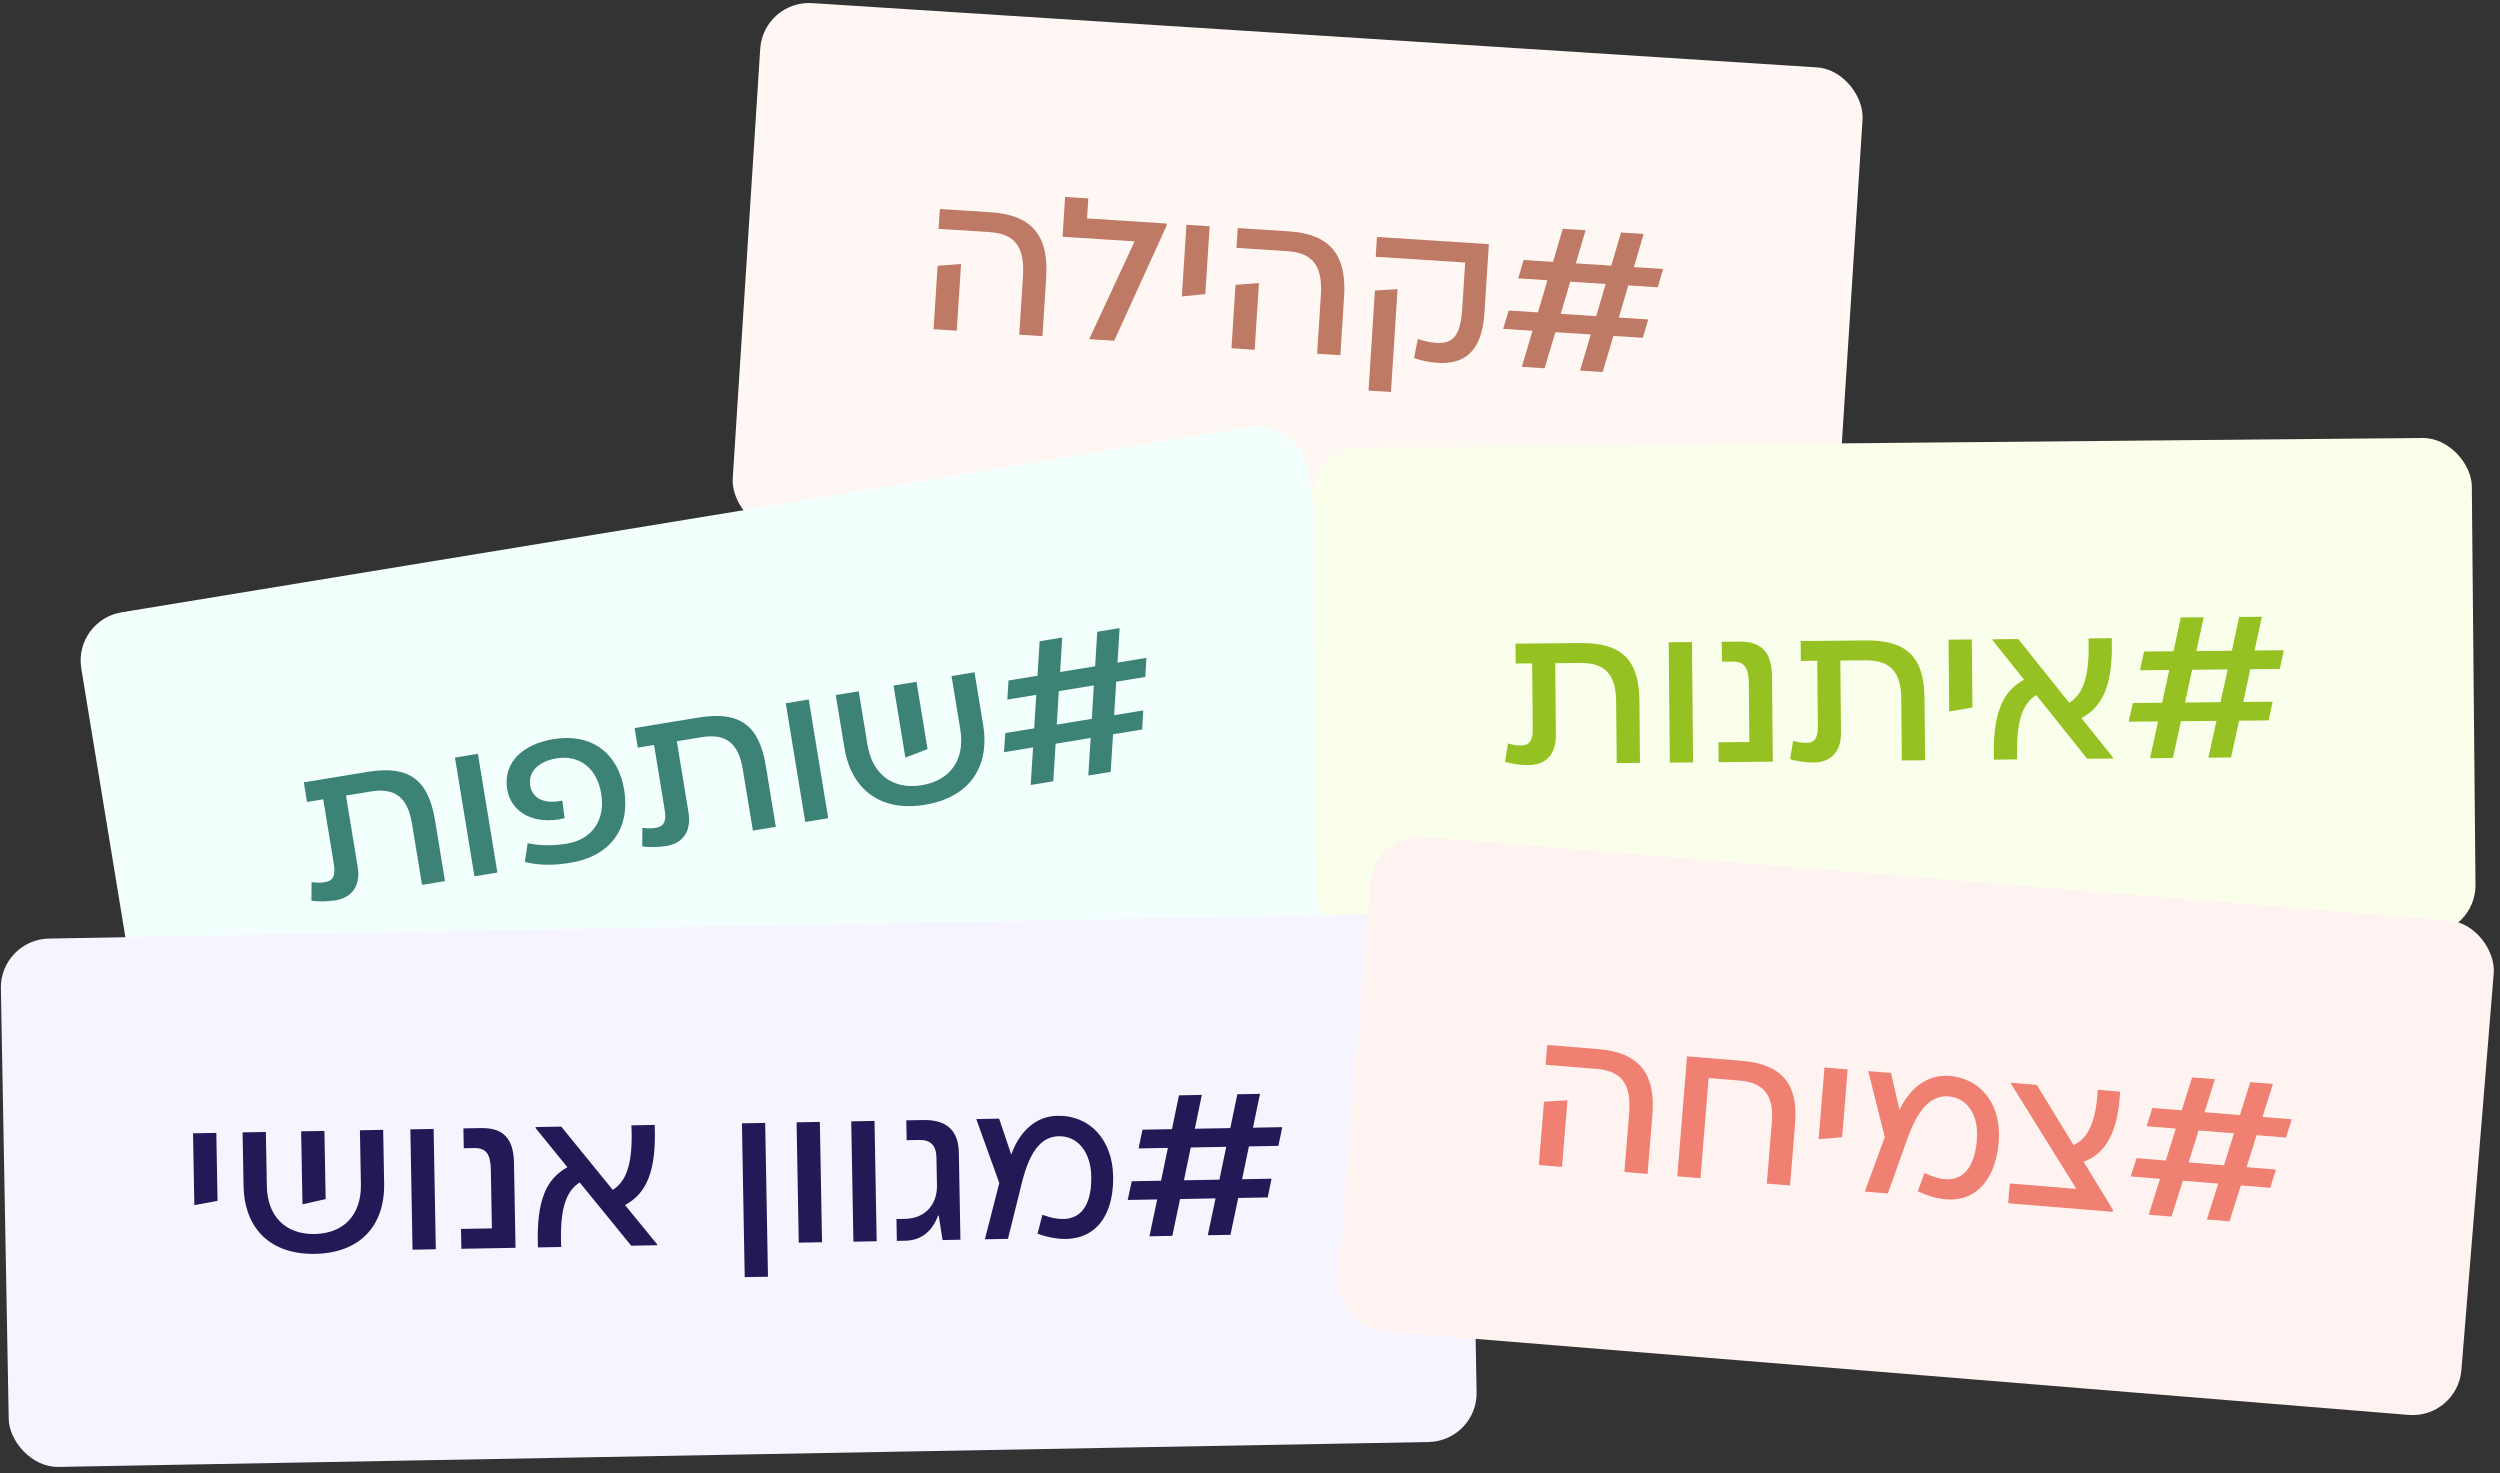 <svg width="409" height="241" viewBox="0 0 409 241" fill="none" xmlns="http://www.w3.org/2000/svg">
<rect x="0" y="0" width="409" height="241" fill="#333333" stroke="none"/>
<rect x="124.882" width="180.712" height="86.451" rx="8" transform="rotate(3.66 124.882 0)" fill="#FFF7F4"/>
<path d="M153.758 34.195L162.076 34.727C168.757 35.154 171.604 38.46 171.159 45.403L170.546 54.998L166.747 54.755L167.361 45.16C167.666 40.379 166.028 38.235 161.869 37.969L153.551 37.437L153.758 34.195ZM153.395 43.477L157.227 43.196L156.529 54.101L152.731 53.858L153.395 43.477Z" fill="#BF7A65"/>
<path d="M177.841 35.735L190.874 36.569L190.851 36.929L182.282 55.749L178.254 55.491L178.264 55.327L185.624 39.489L173.834 38.734L174.251 32.218L178.05 32.461L177.841 35.735Z" fill="#BF7A65"/>
<path d="M194.101 36.776L197.9 37.019L197.189 48.12L193.351 48.499L194.101 36.776Z" fill="#BF7A65"/>
<path d="M202.495 37.312L210.813 37.845C217.493 38.272 220.34 41.578 219.896 48.521L219.282 58.116L215.483 57.873L216.097 48.278C216.403 43.496 214.764 41.353 210.605 41.087L202.287 40.555L202.495 37.312ZM202.131 46.595L205.963 46.314L205.266 57.219L201.467 56.976L202.131 46.595Z" fill="#BF7A65"/>
<path d="M225.27 38.77L243.577 39.941L242.854 51.239C242.435 57.788 239.292 59.626 235.264 59.368C233.79 59.274 232.589 59.033 231.337 58.558L231.964 55.442C232.895 55.797 233.965 56.03 234.947 56.093C237.6 56.263 238.926 55.065 239.207 50.677L239.701 42.948L225.063 42.012L225.27 38.77ZM228.637 47.304L227.56 64.137L223.893 63.902L224.94 47.528L228.637 47.304Z" fill="#BF7A65"/>
<path d="M271.204 47.002L266.39 46.694L264.836 51.955L269.65 52.263L268.768 55.264L263.954 54.956L262.195 60.861L258.495 60.624L260.253 54.719L254.457 54.349L252.698 60.254L248.965 60.015L250.724 54.11L245.91 53.802L246.825 50.802L251.606 51.108L253.159 45.848L248.378 45.542L249.261 42.54L254.075 42.848L255.671 37.426L259.404 37.665L257.808 43.087L263.604 43.458L265.201 38.036L268.901 38.273L267.305 43.695L272.086 44.001L271.204 47.002ZM261.136 51.718L262.689 46.457L256.893 46.087L255.339 51.347L261.136 51.718Z" fill="#BF7A65"/>
<rect x="12" y="101.468" width="203.24" height="81.364" rx="8" transform="rotate(-9.322 12 101.468)" fill="#F3FFFD"/>
<path d="M60.19 126.271C66.828 125.182 70.064 127.477 71.159 134.148L72.802 144.154L69.046 144.77L67.403 134.764C66.707 130.522 64.699 128.823 60.651 129.488L56.603 130.152L58.511 141.777C59.054 145.08 57.42 146.878 54.894 147.293C53.696 147.489 51.943 147.544 50.945 147.342L50.98 144.311C51.627 144.404 52.301 144.46 53.175 144.316C54.535 144.093 54.92 143.198 54.612 141.32L52.879 130.764L50.224 131.199L49.698 127.994L60.19 126.271Z" fill="#3C8376"/>
<path d="M78.183 123.318L81.373 142.747L77.616 143.363L74.427 123.934L78.183 123.318Z" fill="#3C8376"/>
<path d="M90.544 120.923C96.891 119.881 101.145 123.306 102.112 129.2C103.122 135.352 100.068 140.044 93.268 141.16C90.807 141.564 88.325 141.639 85.861 141.012L86.322 137.944C88.425 138.397 90.518 138.386 92.688 138.03C96.962 137.328 99.058 134.091 98.356 129.816C97.702 125.833 94.913 123.431 91.06 124.064C88.081 124.553 86.372 126.297 86.739 128.531C87.09 130.668 89.175 131.623 91.993 130.961L92.369 133.859C87.413 135.071 83.604 132.936 82.982 129.148C82.243 124.646 85.655 121.725 90.544 120.923Z" fill="#3C8376"/>
<path d="M114.313 117.387C120.951 116.297 124.188 118.593 125.283 125.263L126.925 135.269L123.169 135.886L121.526 125.88C120.83 121.638 118.822 119.939 114.774 120.603L110.727 121.268L112.635 132.893C113.177 136.196 111.543 137.994 109.018 138.408C107.819 138.605 106.066 138.66 105.068 138.458L105.103 135.426C105.75 135.519 106.424 135.575 107.299 135.432C108.659 135.208 109.044 134.314 108.735 132.436L107.003 121.879L104.347 122.315L103.821 119.109L114.313 117.387Z" fill="#3C8376"/>
<path d="M132.307 114.433L135.496 133.862L131.74 134.479L128.55 115.05L132.307 114.433Z" fill="#3C8376"/>
<path d="M155.671 110.598L159.428 109.981L160.842 118.595C161.995 125.622 158.439 130.495 151.315 131.665C144.223 132.829 139.295 129.348 138.142 122.321L136.728 113.707L140.484 113.091L141.919 121.834C142.722 126.724 146.093 129.23 150.788 128.459C155.516 127.683 157.909 124.231 157.106 119.341L155.671 110.598ZM149.94 111.539L151.747 122.549L148.118 123.942L146.183 112.155L149.94 111.539Z" fill="#3C8376"/>
<path d="M187.37 110.748L182.61 111.53L182.278 117.005L187.038 116.223L186.853 119.346L182.093 120.128L181.705 126.277L178.046 126.878L178.433 120.728L172.702 121.669L172.315 127.818L168.623 128.424L169.01 122.275L164.25 123.057L164.468 119.928L169.196 119.152L169.528 113.677L164.8 114.453L164.986 111.33L169.746 110.549L170.083 104.907L173.775 104.301L173.437 109.943L179.169 109.002L179.506 103.36L183.166 102.759L182.828 108.401L187.556 107.625L187.37 110.748ZM178.619 117.605L178.951 112.13L173.219 113.071L172.888 118.546L178.619 117.605Z" fill="#3C8376"/>
<rect x="214.741" y="73.327" width="189.584" height="81.168" rx="8" transform="rotate(-0.527 214.741 73.327)" fill="#F9FFEA"/>
<path d="M258.571 105.207L247.94 105.304L247.97 108.553L250.66 108.528L250.759 119.226C250.776 121.129 250.259 121.954 248.88 121.967C247.994 121.975 247.337 121.817 246.711 121.626L246.214 124.616C247.169 124.969 248.91 125.182 250.124 125.171C252.684 125.148 254.573 123.621 254.542 120.274L254.434 108.494L258.536 108.456C262.637 108.418 264.362 110.404 264.402 114.703L264.495 124.842L268.301 124.807L268.208 114.668C268.146 107.908 265.298 105.145 258.571 105.207Z" fill="#95C122"/>
<path d="M276.805 105.039L272.999 105.074L273.18 124.762L276.986 124.727L276.805 105.039Z" fill="#95C122"/>
<path d="M281.171 124.689L290.031 124.607L289.903 110.727C289.868 106.855 288.341 104.933 284.534 104.968L281.679 104.994L281.709 108.243L283.415 108.227C285.417 108.209 286.084 109.318 286.106 111.779L286.195 121.394L281.141 121.44L281.171 124.689Z" fill="#95C122"/>
<path d="M305.216 104.778L294.584 104.876L294.614 108.124L297.305 108.099L297.403 118.797C297.421 120.7 296.903 121.525 295.525 121.538C294.639 121.546 293.981 121.388 293.356 121.197L292.858 124.188C293.813 124.54 295.555 124.754 296.769 124.742C299.328 124.719 301.217 123.192 301.187 119.845L301.078 108.065L305.18 108.027C309.282 107.989 311.007 109.975 311.046 114.274L311.139 124.413L314.946 124.378L314.852 114.239C314.79 107.479 311.943 104.716 305.216 104.778Z" fill="#95C122"/>
<path d="M318.783 104.653L318.891 116.401L322.691 115.742L322.589 104.618L318.783 104.653Z" fill="#95C122"/>
<path d="M340.518 117.482C343.98 115.612 345.72 112.15 345.485 104.408L341.678 104.443C341.899 110.643 340.811 113.574 338.526 114.973L330.194 104.548L325.993 104.587L325.995 104.751L331.141 111.201C327.679 113.071 325.972 116.565 326.207 124.275L330.014 124.24C329.793 118.072 330.849 115.142 333.133 113.71L341.466 124.135L345.699 124.096L345.697 123.932L340.518 117.482Z" fill="#95C122"/>
<path d="M372.974 109.439L373.635 106.381L368.845 106.425L370.041 100.9L366.333 100.934L365.137 106.459L359.329 106.512L360.525 100.988L356.784 101.022L355.588 106.546L350.764 106.591L350.103 109.649L354.894 109.605L353.729 114.965L348.938 115.009L348.244 118.067L353.068 118.023L351.745 124.04L355.486 124.006L356.809 117.988L362.617 117.935L361.294 123.952L365.002 123.918L366.325 117.901L371.148 117.856L371.809 114.798L366.986 114.843L368.151 109.483L372.974 109.439ZM363.278 114.877L357.47 114.93L358.635 109.57L364.443 109.517L363.278 114.877Z" fill="#95C122"/>
<rect y="153.695" width="240.186" height="86.451" rx="8" transform="rotate(-1.041 0 153.695)" fill="#F6F4FF"/>
<path d="M31.582 185.408L31.795 197.154L35.59 196.461L35.388 185.339L31.582 185.408Z" fill="#231956"/>
<path d="M58.883 184.912L59.044 193.77C59.133 198.725 56.268 201.796 51.478 201.883C46.721 201.97 43.746 199.004 43.656 194.05L43.495 185.191L39.689 185.26L39.847 193.988C39.977 201.107 44.352 205.262 51.537 205.131C58.755 205 62.976 200.69 62.847 193.57L62.688 184.842L58.883 184.912ZM53.075 185.017L49.269 185.086L49.486 197.029L53.278 196.172L53.075 185.017Z" fill="#231956"/>
<path d="M70.939 184.693L67.134 184.762L67.491 204.448L71.297 204.378L70.939 184.693Z" fill="#231956"/>
<path d="M75.482 204.302L84.34 204.141L84.088 190.263C84.018 186.391 82.473 184.483 78.667 184.552L75.813 184.604L75.872 187.852L77.578 187.821C79.579 187.785 80.256 188.888 80.301 191.349L80.475 200.962L75.423 201.054L75.482 204.302Z" fill="#231956"/>
<path d="M102.259 197.153C105.704 195.253 107.413 191.775 107.108 184.035L103.302 184.104C103.579 190.303 102.516 193.243 100.245 194.663L91.819 184.313L87.619 184.389L87.622 184.554L92.826 190.957C89.381 192.858 87.706 196.367 88.01 204.075L91.816 204.006C91.54 197.84 92.569 194.901 94.84 193.448L103.266 203.798L107.499 203.721L107.496 203.557L102.259 197.153Z" fill="#231956"/>
<path d="M125.184 183.707L121.379 183.776L121.836 208.941L125.642 208.872L125.184 183.707Z" fill="#231956"/>
<path d="M134.126 183.544L130.32 183.614L130.678 203.299L134.484 203.23L134.126 183.544Z" fill="#231956"/>
<path d="M143.068 183.382L139.262 183.451L139.62 203.137L143.426 203.068L143.068 183.382Z" fill="#231956"/>
<path d="M151.026 183.237L148.27 183.287L148.329 186.536L150.396 186.498C152.266 186.464 153.169 187.399 153.205 189.401L153.288 193.961C153.341 196.849 151.548 199.343 148.038 199.407L146.66 199.432L146.725 203.008L148.103 202.983C150.662 202.936 152.506 201.491 153.476 198.848L153.575 198.879L154.205 202.872L157.125 202.819L156.866 188.547C156.8 184.938 154.865 183.168 151.026 183.237Z" fill="#231956"/>
<path d="M173.001 182.543C169.359 182.609 166.748 185.216 165.436 188.883L163.458 183.011L159.718 183.079L163.486 193.546L161.126 202.746L164.899 202.678L167.193 193.446C168.325 188.929 170.043 185.944 173.226 185.886C176.211 185.832 178.456 188.351 178.531 192.485C178.636 198.26 175.892 200.771 170.538 198.735L169.741 201.835C177.372 204.551 182.257 200.656 182.107 192.42C182 186.515 178.349 182.445 173.001 182.543Z" fill="#231956"/>
<path d="M209.145 187.465L209.779 184.402L204.988 184.489L206.135 178.954L202.428 179.021L201.281 184.556L195.474 184.661L196.62 179.127L192.88 179.195L191.733 184.729L186.91 184.817L186.277 187.881L191.067 187.794L189.95 193.164L185.16 193.251L184.494 196.315L189.317 196.228L188.048 202.257L191.788 202.189L193.057 196.16L198.864 196.054L197.595 202.083L201.303 202.016L202.572 195.987L207.395 195.899L208.028 192.835L203.205 192.923L204.322 187.553L209.145 187.465ZM199.498 192.99L193.69 193.096L194.807 187.726L200.615 187.62L199.498 192.99Z" fill="#231956"/>
<rect x="224.849" y="136.262" width="184.386" height="81.157" rx="8" transform="rotate(4.66 224.849 136.262)" fill="#FFF3F1"/>
<path d="M253.124 170.955L252.86 174.193L261.168 174.87C265.321 175.209 266.922 177.38 266.533 182.156L265.752 191.739L269.546 192.048L270.327 182.465C270.892 175.531 268.104 172.176 261.432 171.632L253.124 170.955ZM252.599 180.23L251.753 190.598L255.547 190.907L256.435 180.016L252.599 180.23Z" fill="#F08071"/>
<path d="M284.865 173.542L276.002 172.82L274.402 192.444L278.196 192.753L279.532 176.367L284.601 176.78C288.592 177.105 290.222 179.313 289.884 183.466L289.055 193.638L292.849 193.947L293.678 183.776C294.211 177.234 291.407 174.075 284.865 173.542Z" fill="#F08071"/>
<path d="M298.483 174.652L297.528 186.361L301.373 186.049L302.277 174.961L298.483 174.652Z" fill="#F08071"/>
<path d="M318.91 176.021C315.28 175.725 312.423 178.06 310.753 181.579L309.369 175.539L305.64 175.235L308.349 186.025L305.087 194.945L308.848 195.251L312.048 186.293C313.623 181.911 315.629 179.112 318.802 179.37C321.778 179.613 323.762 182.343 323.426 186.464C322.956 192.22 319.976 194.446 314.851 191.889L313.75 194.894C321.074 198.355 326.322 194.964 326.991 186.754C327.471 180.867 324.241 176.455 318.91 176.021Z" fill="#F08071"/>
<path d="M340.879 190.059C344.509 188.742 346.509 185.217 346.851 178.594L343.188 178.296C342.922 183.575 341.545 186.327 339.225 187.323L333.212 177.483L328.993 177.139L328.982 177.27L339.693 194.506L328.802 193.618L328.538 196.856L345.644 198.251L345.67 197.923L340.879 190.059Z" fill="#F08071"/>
<path d="M373.99 186.107L374.925 183.122L370.149 182.732L371.84 177.339L368.144 177.038L366.454 182.431L360.664 181.959L362.355 176.566L358.627 176.262L356.936 181.655L352.128 181.263L351.193 184.249L355.968 184.638L354.324 189.871L349.549 189.482L348.581 192.465L353.389 192.857L351.527 198.73L355.256 199.034L357.118 193.161L362.907 193.632L361.045 199.506L364.741 199.807L366.602 193.934L371.41 194.326L372.345 191.34L367.537 190.948L369.182 185.715L373.99 186.107ZM363.841 190.647L358.052 190.175L359.697 184.942L365.486 185.414L363.841 190.647Z" fill="#F08071"/>
</svg>
